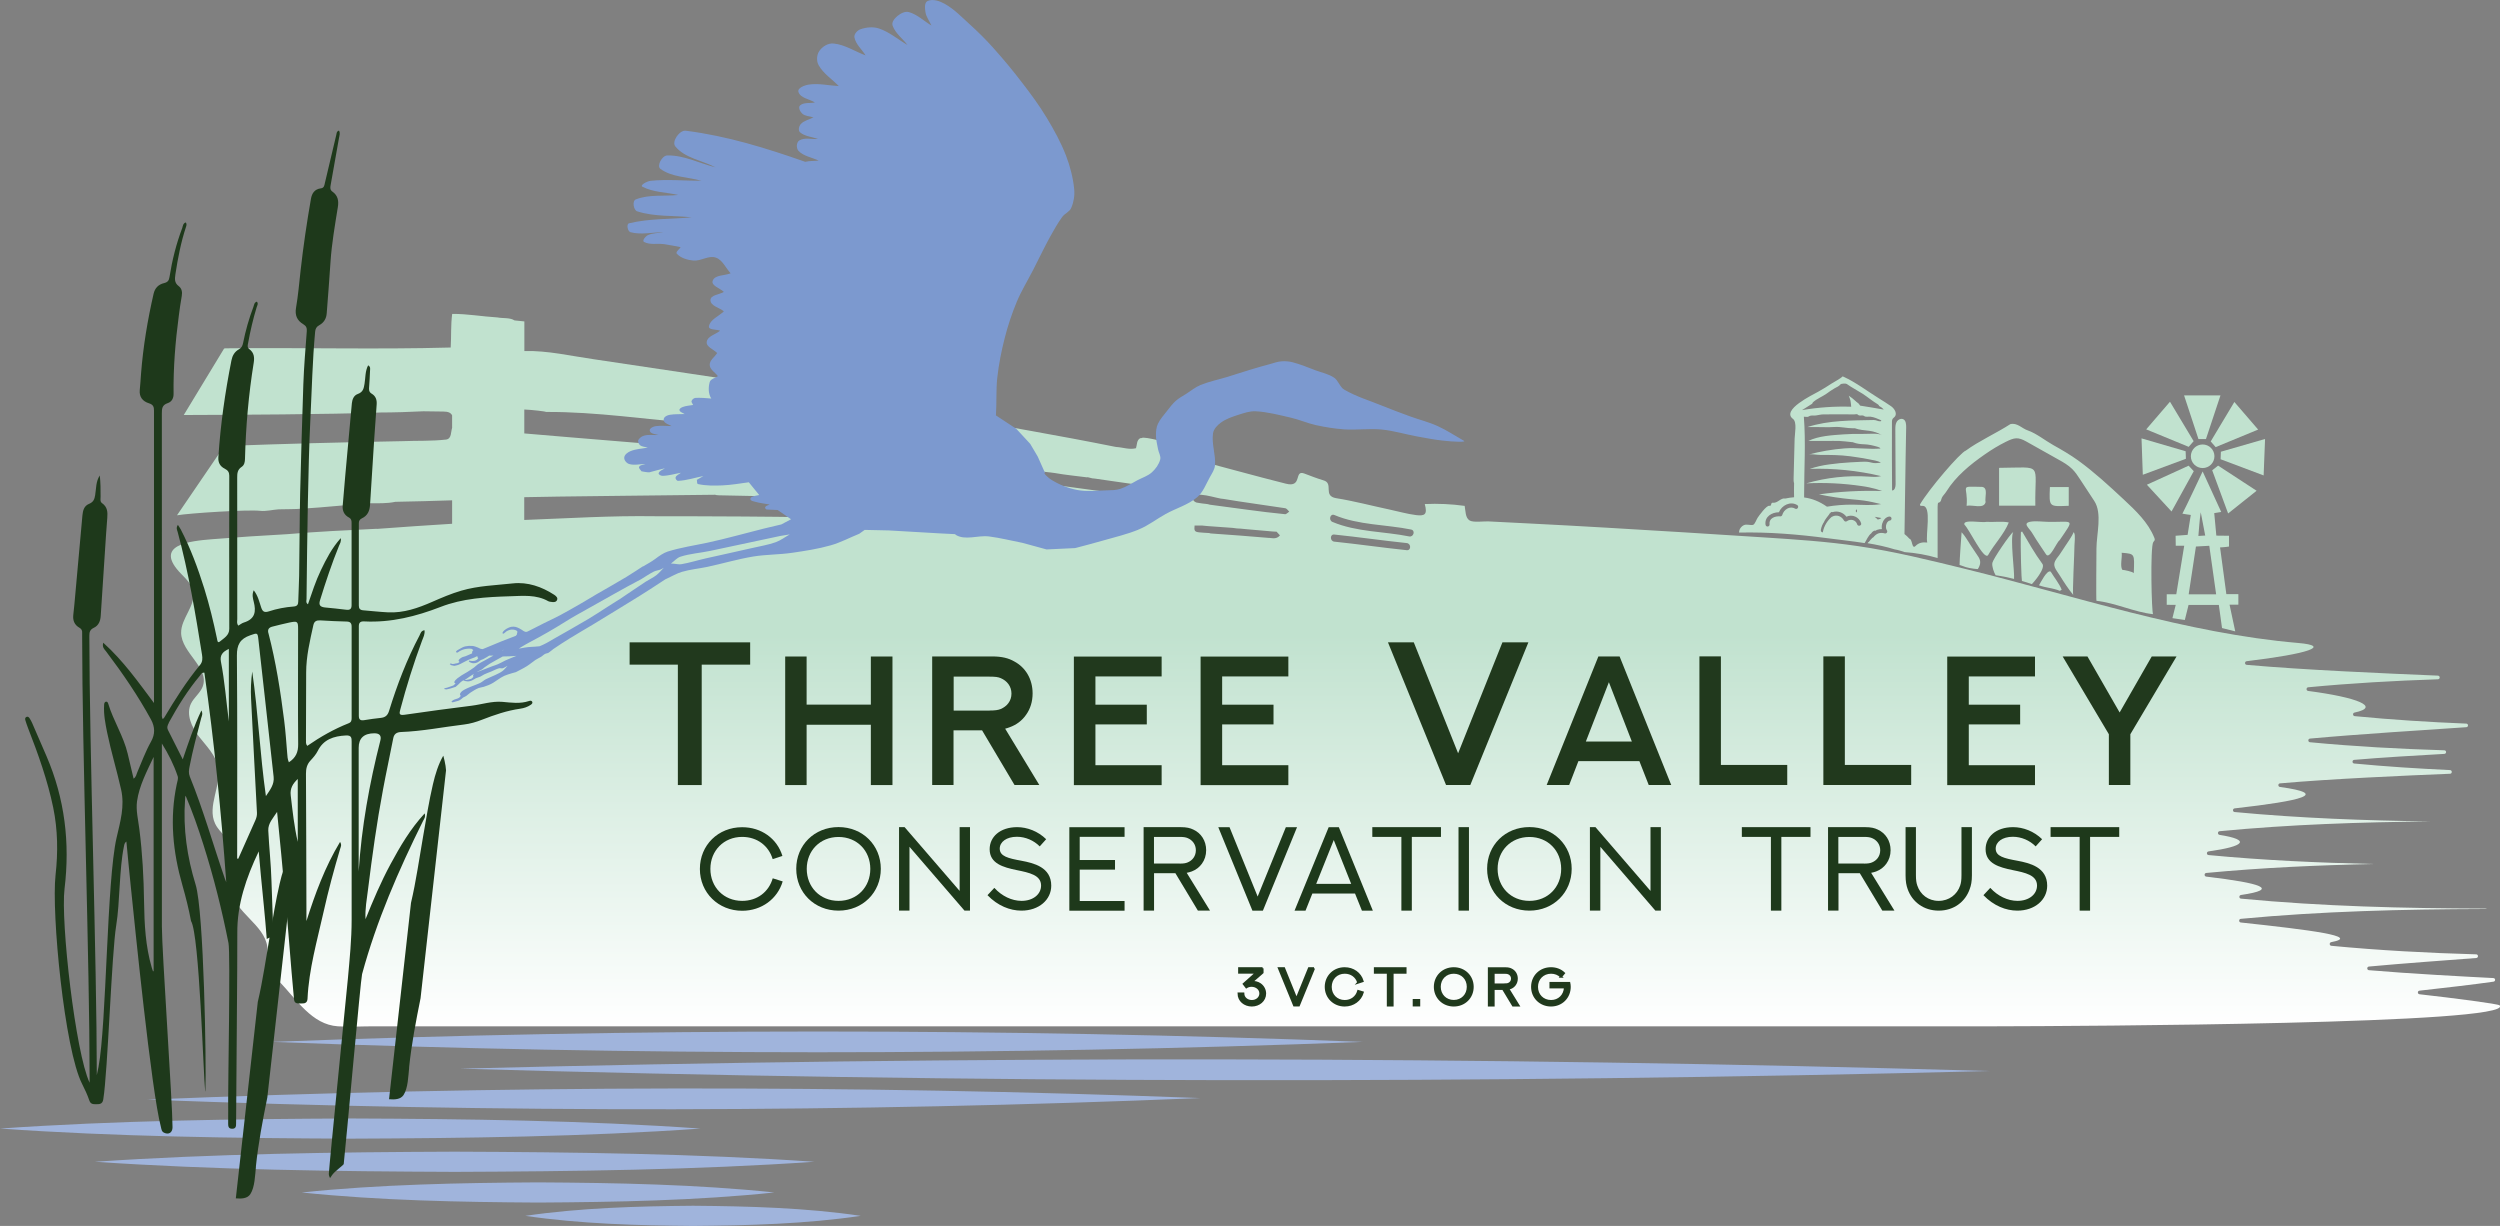 <?xml version="1.0" encoding="UTF-8"?>
<svg id="Layer_2" data-name="Layer 2" xmlns="http://www.w3.org/2000/svg" xmlns:xlink="http://www.w3.org/1999/xlink" viewBox="0 0 368.92 180.91">
  <rect x="0" y="0" width="368.92" height="180.91" fill="#808080" stroke="none"/>
  <defs>
    <style>
      .cls-1, .cls-2 {
        fill: #1e391b;
      }

      .cls-3 {
        fill: url(#linear-gradient-2);
      }

      .cls-2 {
        stroke: #21391d;
        stroke-miterlimit: 10;
        stroke-width: .32px;
      }

      .cls-4 {
        fill: #7c99cf;
        fill-rule: evenodd;
      }

      .cls-5 {
        fill: #21391d;
      }

      .cls-6 {
        fill: #a0b4dc;
      }

      .cls-7 {
        fill: #c1e2cf;
      }

      .cls-8 {
        fill: url(#linear-gradient);
      }
    </style>
    <linearGradient id="linear-gradient" x1="140.34" y1="67.81" x2="140.34" y2="67.58" gradientUnits="userSpaceOnUse">
      <stop offset="0" stop-color="#fff"/>
      <stop offset=".92" stop-color="#c1e2cf"/>
    </linearGradient>
    <linearGradient id="linear-gradient-2" x1="197.06" y1="151.5" x2="197.06" y2="46.35" gradientUnits="userSpaceOnUse">
      <stop offset="0" stop-color="#fff"/>
      <stop offset=".55" stop-color="#c1e2cf"/>
    </linearGradient>
  </defs>
  <g id="Layer_1-2" data-name="Layer 1">
    <g>
      <g>
        <path class="cls-8" d="M140.11,67.78c.15.01.31.02.46.03-.14-.18-.28-.41-.46-.03Z"/>
        <path class="cls-3" d="M368.87,148.37c-.05-.22-6.87-1.09-11.83-1.65-.32-.04-.32-.5,0-.53,3.61-.4,8.26-.94,10.93-1.33.32-.05.3-.52-.03-.53-3.91-.2-12.29-.64-18.36-1.16-.33-.03-.33-.51,0-.54,4.98-.46,11.49-.93,15.84-1.26.34-.03.33-.53-.01-.54-7.13-.2-14.26-.58-21.38-1.26-.31-.03-.32-.48-.02-.54,4.49-.84-3.11-1.8-13.34-2.9-.32-.03-.32-.51,0-.54,11.94-1.13,23.9-1.41,35.88-1.45.43,0,.58-.06.23-.06-12.05-.04-24.07-.32-36.08-1.47-.32-.03-.32-.49,0-.54,5.75-.84,3.07-1.74-5.13-2.71-.32-.04-.32-.51,0-.54,8.23-.78,16.47-1.15,24.72-1.32-8.14-.18-16.26-.55-24.38-1.32-.32-.03-.32-.49,0-.54,5.42-.76,6.24-1.71,1.62-2.44-.31-.05-.3-.51.01-.54,10.38-1,20.77-1.34,31.18-1.44-9.66-.13-19.32-.48-28.96-1.39-.32-.03-.32-.5,0-.54,9.96-1.13,14.12-2.14,6.69-3.16-.32-.04-.31-.51,0-.53,7.54-.67,18.25-1.14,25.1-1.42.34-.01.34-.52,0-.54-4.72-.22-9.44-.52-14.15-.97-.33-.03-.32-.51,0-.54,4.07-.35,9.18-.65,13.31-.88.34-.02.34-.52,0-.53-6.62-.2-13.23-.56-19.83-1.19-.32-.03-.33-.51,0-.54,7.21-.66,17.39-1.29,23.07-1.68.34-.02.33-.52-.01-.53-5.49-.22-10.98-.57-16.46-1.1-.31-.03-.33-.47-.03-.53,3.94-.83.44-2.24-6.84-3.19-.32-.04-.31-.51,0-.54,6.38-.61,12.76-.97,19.15-1.18.35-.01.35-.52,0-.54-7.71-.32-19.81-.84-28.22-1.59-.32-.03-.33-.5,0-.54,9.09-1.09,12.57-2.26,7.59-2.69-16.52-1.41-32.96-6.94-49.02-10.9-5.29-1.3-10.59-2.61-15.98-3.4-4.6-.68-9.24-.98-13.88-1.28-7.71-.5-15.42-.98-23.14-1.43-3.85-.22-7.71-.44-11.57-.63-1.98-.1-3.96-.2-5.93-.3-.63-.03-2.25.2-2.76-.15-.63-.41-.57-1.38-.71-2.14-1.95-.27-3.92-.36-5.89-.27.42,1.53.03,1.79-1.28,1.63-1.31-.16-2.63-.55-3.92-.82-2.6-.55-5.22-1.25-7.84-1.67-2.09-.33-.3-2.21-1.94-2.65-.95-.28-1.88-.65-2.81-1-1.55-.57-.21,2.16-2.72,1.5-4.5-1.13-8.96-2.38-13.45-3.56-.72-.19-1.11-.62-1.12-1.36,0-.36-.15-.5-.51-.57-1.75-.38-5.84-1.56-6.18-1.24-.08.01-.16.02-.24.03-.52.31-.44.96-.6,1.47-.99.26-1.94-.13-2.91-.18-.01.08-.03.17-.04.25.01-.08.03-.17.04-.25-.08-.01-.15-.02-.23-.04-8.24-1.66-16.53-3.05-24.79-4.56-.92-.17-.92-.17-1.04-1.43-.04-.04-.08-.08-.12-.12.04.04.08.08.12.12,0-.07,0-.15,0-.22,0-.19.04-.39.02-.58-.1-.9-.2-.85-1.1-.88-2.81-.36-5.56-1.38-8.31-2.08-1.43-.47-.16,3.15-2.66,2.7-3.86-.6-7.73-1.17-11.6-1.75-9.13-1.4-18.27-2.73-27.4-4.11-3.4-.48-6.79-1.3-10.24-1.21v-4.37l-1.45-.15c-.68-.44-1.73-.28-2.53-.44-2.21-.13-4.48-.54-6.67-.52-.22,1.64-.12,3.3-.22,4.96-11.07.31-22.2-.01-33.3.12-.02.02-.04.04-.06.06.02-.02-.02-.07-.06-.06l-5.97,9.84c7.7-.03,21.37-.08,29.06-.37.02-.01.04-.03.06-.05-.02.02-.04.03-.06.05,1.75,0,4.52-.08,6.3-.18.98.01,1.97.02,2.95.04.69,0,1.11.17,1.29.57v1.83c-.2.6-.06,1.59-.86,1.73-2.14.25-4.32.15-6.48.24-8.77.17-17.53.38-26.29.72l-6.97,10.22c1.75-.31,10.47-.87,12.27-.66.88.1,1.81-.16,2.72-.22,1.16-.04,2.32,0,3.48-.1,3.32-.19,6.63-.57,9.94-.8,1.28,0,2.55.06,3.81-.21,2.8-.05,5.59-.13,8.38-.22v3.46c-3.71.23-7.42.48-11.12.76,0,0,0-.01,0-.02-4.42.21-8.85.42-13.26.8-3.68.2-7.36.44-11.04.74-3.23.27-8.82.79-4.53,5.15.73.74,1.52,1.53,1.72,2.55.43,2.12-1.8,3.97-1.76,6.13.05,2.95,4.23,5.16,3.18,7.92-.36.95-1.28,1.59-1.73,2.51-.76,1.58.1,3.47,1.18,4.86,1.08,1.39,2.43,2.69,2.79,4.41.59,2.8-1.63,5.84-.41,8.43.67,1.43,2.27,2.31,2.8,3.8.68,1.91-.63,3.99-.37,6,.42,3.34,4.84,5.06,5.28,8.4.12.91-.09,1.86.15,2.75.25.92.93,1.65,1.59,2.33,2.64,2.75,4.83,6.38,8.67,6.64,1.69.12,3.43,0,5.12,0,3.96,0,7.93,0,11.89,0,9.73,0,19.46,0,29.2,0,23.62,0,47.24,0,70.86,0,23.31,0,46.62,0,69.93,0,15.98,0,31.95,0,47.93,0,.47,0,9.44,0,9.44,0,13.16-.03,76.75-.32,74.66-3.08ZM127.68,76.54c-8.48-.36-29.1-.37-31.05-.36-6.41-.1-12.86.31-19.27.55v-3.36c1.49-.08,28.22-.35,28.2-.36h0s.05.03.08.04c.12.01.24.03.37.04,0,0,14.75.25,22.12.61.18,0-.39,2.66-.44,2.85ZM127.51,68.05c-3.82-.25-7.62-.66-11.44-.9t0,0c-.07,0-.15,0-.22-.01-1.1-.09-37.16-3.04-38.48-3.18v-3.53c1.06.04,3.19.28,3.2.36,7.47-.04,14.89,1.13,22.28,1.7.11,0,14.01,1.92,14.96,1.95,3.29.11,6.52.75,9.78,1.14.47.06.91.11.93.72.05.04.09.07.12.11-.03-.04-.07-.07-.12-.11.03.81.14,1.92-1,1.74ZM138.85,68.07c.24-.43.85-.24,1.26-.29.18-.38.32-.14.46.03.04,0,.08.01.12.02.18-.09.35-.13.51-.12-.16,0-.33.03-.51.12.43.07.86.13,1.29.2.55.07,1.1.14,1.65.21.11-.2.2-.24.27-.13-.08-.11-.17-.07-.27.13.11.01.23.02.34.03.35.03.7.11,1.05.14.05-.04.1-.09.15-.13-.05.04-.1.09-.15.13.12.02.24.04.35.06-.04-.09-.08-.17-.12-.26h0c.04.09.08.17.12.26,3.44.41,6.87.96,10.32,1.34,1.55.28,3.14.42,4.7.63.04,0,.08-.02.12-.02.23.06.46.11.69.17.1-.2.19-.24.27-.13-.08-.11-.17-.07-.27.13.11,0,.23.02.34.03,1.9.29,3.8.54,5.7.82.63.1.84.39.74,1.01-.09.54-.51.67-.96.62-7.46-.93-14.89-2.05-22.36-2.92h0c-.08-.02-.15-.04-.23-.06h0c-1.58-.21-3.15-.44-4.73-.64-.77-.1-1.14-.67-.86-1.39ZM168.01,77.17c-.05.45.17,1.17-.55,1.04-2.08-.2-4.17-.35-6.26-.51-.03.05-.06.1-.08.14.03-.05.06-.1.08-.14-.07,0-.15,0-.22,0-4.91-.4-9.83-.81-14.74-1.21-1.68-.13-3.37-.25-5.05-.38-.76-.08-2.12-.04-2.11-1.05.01-.56.47-.65.92-.73.15-.15.29-.22.43-.18-.14-.04-.29.03-.43.18.23,0,.46,0,.69.01,3.17.27,6.33.54,9.5.74.12.02.23.05.35.07-.05-.09-.09-.19-.14-.28h0c.04.09.09.19.14.28,2.34.17,4.69.35,7.03.52,0,0,0,0,0,0,.31.03.63.06.94.08.94.08,1.88.15,2.82.23.06-.06.12-.13.17-.19-.06.06-.12.13-.17.19.31,0,.61.02.92.05,0,0,0,0,0,0,.2.03.4.05.6.08.66.05,1.33.09,1.99.14h0c.16.02.31.04.47.06.68.06,1.35.13,2.03.16.47.02.75.16.68.69ZM187.26,79.38c-2.87-.23-5.73-.48-8.6-.66,0,0,0,0,0,0-.08-.02-.15-.04-.23-.06.04.08.07.15.11.23.01-.02.02-.03.03-.05-.01.02-.02.03-.03.05-.04-.08-.07-.15-.11-.23-.48-.03-.97-.05-1.45-.1-.68-.07-.79-.23-.7-1.01h1.08s0,0,0,0c.28.03.55.05.83.08,1.25.09,2.5.18,3.74.27,0,0,0,0,0,0,.2.03.4.05.59.08.19.01.39.02.58.03,0,0,0,0,0,0,.27.03.55.05.82.08-.09-.13-.17-.2-.28-.22.11.03.19.1.28.22,1.29.12,2.59.23,3.88.34.14-.19.27-.26.39-.19-.13-.07-.26,0-.39.19.19,0,.38.02.58.03.16.18.33.36.5.54-.49.6-1.09.41-1.62.37ZM189.63,75.88c-3.71-.36-7.39-.93-11.08-1.4-.38-.13-.79-.13-1.19-.19,0,0,0,0,0,0-.19-.03-.38-.06-.57-.09-.37-.01-.71-.26-.79-.61.15-1.34,3.63.04,4.58.04,3.02.51,6.07.9,9.1,1.37.21.04.38.33.57.5-.21.13-.42.4-.62.38ZM207.59,81.19c-3.57-.37-7.12-.89-10.69-1.26-.67-.07-.67-1.12,0-1.05,3.57.37,7.12.89,10.69,1.26.67.07.67,1.12,0,1.05ZM207.95,79.16c-3.76-.76-7.73-.63-11.32-2.14-.62-.26-.34-1.28.28-1.02,3.59,1.51,7.55,1.38,11.32,2.14.67.13.38,1.15-.28,1.02Z"/>
      </g>
      <path class="cls-6" d="M40.1,153.75c53.43-2.03,107.59-2.05,161.01,0-53.43,2.05-107.58,2.03-161.01,0h0Z"/>
      <path class="cls-6" d="M21.72,162.27c51.57-2.11,103.85-2.2,155.42-.23-51.57,2.13-103.85,2.19-155.42.23h0Z"/>
      <path class="cls-6" d="M67.87,157.7c74.92-1.92,150.82-1.84,225.73.35-74.92,1.91-150.82,1.8-225.73-.35h0Z"/>
      <path class="cls-6" d="M0,166.54c16.95-1.19,34.66-1.41,51.68-1.49,17.03.07,34.72.29,51.68,1.49-16.95,1.2-34.65,1.42-51.68,1.49-17.03-.07-34.72-.3-51.68-1.49h0Z"/>
      <path class="cls-6" d="M14.01,171.44c17.41-1.19,35.6-1.42,53.08-1.49,17.49.07,35.66.29,53.08,1.49-17.41,1.2-35.6,1.42-53.08,1.49-17.49-.07-35.66-.3-53.08-1.49h0Z"/>
      <path class="cls-6" d="M44.52,175.97c11.43-1.19,23.37-1.42,34.87-1.49,11.51.07,23.43.29,34.87,1.49-11.43,1.2-23.37,1.42-34.87,1.49-11.5-.07-23.43-.3-34.87-1.49h0Z"/>
      <path class="cls-6" d="M77.52,179.42c8.1-1.19,16.57-1.42,24.75-1.49,8.18.07,16.65.29,24.75,1.49-8.1,1.2-16.57,1.42-24.75,1.49-8.18-.07-16.65-.3-24.75-1.49h0Z"/>
      <g>
        <path class="cls-2" d="M186.3,142.89v.63l-1.62,1.41c.47-.05.92.06,1.29.32.44.32.71.82.71,1.37,0,1.02-.89,1.75-1.95,1.75s-1.94-.71-1.95-1.75h.68c.01.64.58,1.11,1.27,1.11s1.27-.47,1.27-1.13c0-.7-.65-1.14-1.31-1.14-.3,0-.57.09-.77.22l-.37-.48,1.88-1.68h-2.56v-.63h3.44Z"/>
        <path class="cls-2" d="M193.9,142.89l-2.24,5.47h-.68l-2.24-5.47h.74l1.84,4.55,1.85-4.55h.74Z"/>
        <path class="cls-2" d="M200.44,144.98c-.27-.88-1.02-1.45-2-1.45-1.21,0-2.08.9-2.08,2.1s.87,2.1,2.08,2.1c.98,0,1.74-.58,2-1.48l.65.2c-.34,1.14-1.38,1.92-2.66,1.92-1.56,0-2.78-1.18-2.78-2.74s1.2-2.74,2.78-2.74c1.25,0,2.29.74,2.64,1.89l-.64.21Z"/>
        <path class="cls-2" d="M207.4,142.89v.64h-1.91v4.84h-.68v-4.84h-1.91v-.64h4.5Z"/>
        <path class="cls-2" d="M208.63,147.58h.79v.78h-.79v-.78Z"/>
        <path class="cls-2" d="M214.53,148.37c-1.58,0-2.78-1.19-2.78-2.74s1.19-2.74,2.78-2.74,2.78,1.19,2.78,2.74-1.19,2.74-2.78,2.74ZM214.53,143.53c-1.21,0-2.08.9-2.08,2.09s.87,2.1,2.08,2.1,2.08-.9,2.08-2.1-.87-2.09-2.08-2.09Z"/>
        <path class="cls-2" d="M219.72,148.37v-5.47h2.44c.38,0,.62.06.82.16.51.23.84.73.84,1.35,0,.34-.1.64-.28.89-.17.23-.39.4-.66.5-.1.04-.21.07-.34.09l1.53,2.48h-.79l-1.48-2.45h-1.4v2.45h-.68ZM222.08,145.28c.27,0,.4-.03.53-.08.31-.13.53-.41.53-.79s-.22-.66-.53-.79c-.13-.05-.26-.08-.53-.08h-1.68v1.75h1.68Z"/>
        <path class="cls-2" d="M230.37,144.12c-.37-.37-.89-.59-1.48-.59-1.21,0-2.09.9-2.09,2.1s.87,2.1,2.09,2.1c1.14,0,2.02-.83,2.06-2.03h-2.14v-.64h2.76c.04.18.06.38.06.57,0,1.55-1.19,2.74-2.75,2.74s-2.78-1.17-2.78-2.74,1.2-2.74,2.78-2.74c.75,0,1.41.26,1.9.72l-.42.51Z"/>
      </g>
      <path class="cls-4" d="M74.19,95.98l.15-.11-.24.11h.09ZM69.92,99.45c-.18.11-.36.23-.54.34l-.82.57c.07,0,.15,0,.22-.02.24-.05.5-.07.73-.16.14-.06.23-.19.34-.29-.01-.08-.06-.17-.03-.25l.11-.19h0ZM74.22,96.86c-.66.34-1.3.73-1.95,1.09-.25.17-.51.34-.76.52-.13.09-.23.21-.36.3-.2.12-.42.2-.63.32l-.17.1c.19-.08.38-.14.57-.21.58-.23,1.16-.45,1.74-.67.26-.1.53-.17.78-.28.38-.17.75-.37,1.12-.56.55-.23,1.1-.48,1.66-.69-.07,0-.15.01-.22.02-.55.05-1.1.06-1.64.07h-.14ZM99.02,83.15c.47-.33.86-.83,1.4-1,1.42-.46,2.94-.55,4.4-.86,3.45-.72,6.89-1.47,10.33-2.2.47-.08.93-.15,1.4-.23-.69.38-1.33.88-2.07,1.15-1.12.4-2.32.59-3.48.86-2.28.53-4.57,1.01-6.85,1.53-1.2.27-2.39.65-3.61.86-.36.06-.72-.05-1.08-.07-.15,0-.29-.02-.44-.03h0ZM91.27,88.52c-.56.37-1.13.72-1.7,1.08-.92.59-1.84,1.2-2.78,1.76-1.67.99-3.38,1.95-5.07,2.91-.52.3-1.03.62-1.58.87-.11.05-.21.1-.32.14l-.21.09c-.27.03-.61.05-.72.06-.31.03-.61.02-.92.06-.36.04-.72.1-1.07.17-.12.02-.23.04-.34.05.11-.07.22-.14.33-.21.42-.26.85-.5,1.28-.73,1.89-1,3.5-1.92,5.33-3.07,1.09-.69,2.23-1.3,3.36-1.94,1.32-.75,2.64-1.5,3.97-2.23,1.23-.68,2.46-1.38,3.71-2.02l.04-.02h0c.64-.38,1.25-.82,1.92-1.15.28-.14.61-.16.91-.27.19-.07.37-.19.55-.29-.36.36-.69.77-1.09,1.09-.48.37-1.05.63-1.57.96-1.36.88-2.67,1.81-4.02,2.7h0ZM140.99,78.9c1.4.91,3.3.06,4.94.26,1.67.21,3.31.63,4.96.95,1.18.32,2.37.65,3.55.97,1.41-.07,2.81-.13,4.22-.2,1.34-.36,2.7-.7,4.03-1.09,1.81-.53,3.67-.94,5.41-1.68,1.38-.58,2.6-1.53,3.91-2.26,1.54-.85,3.29-1.33,4.65-2.47.88-.74,1.31-1.95,1.88-2.97.31-.56.71-1.13.76-1.78.11-1.55-.52-3.12-.3-4.66.09-.67.64-1.22,1.17-1.61.75-.55,1.65-.85,2.52-1.13.84-.27,1.72-.58,2.6-.54,1.75.09,3.47.55,5.18.94,1.27.29,2.47.83,3.74,1.11,1.37.3,2.75.52,4.14.62,1.84.12,3.69-.15,5.52.02,1.76.17,3.48.7,5.23,1.02,1.21.22,2.42.46,3.64.6,1.87.22,3.78.27,3.26.03-1.28-.72-2.51-1.55-3.84-2.15-1.31-.6-2.71-.94-4.06-1.43-1.37-.5-2.74-1.01-4.09-1.56-1.89-.77-3.87-1.36-5.64-2.39-.66-.38-.87-1.35-1.5-1.77-.82-.55-1.82-.74-2.73-1.08-1.12-.42-2.23-.89-3.38-1.19-.54-.14-1.11-.18-1.66-.14-.57.04-1.12.25-1.67.4-.95.25-1.9.52-2.84.81-1.14.34-2.27.72-3.41,1.07-1.33.41-2.71.68-4.01,1.21-.76.31-1.41.85-2.11,1.3-.52.33-1.07.62-1.54,1.03-.49.44-.9.98-1.31,1.51-.48.62-1.02,1.2-1.35,1.92-.23.51-.28,1.1-.28,1.66,0,.69.19,1.37.31,2.06.09.51.45,1.02.32,1.52-.2.74-.68,1.39-1.23,1.89-.61.55-1.42.79-2.14,1.17-.82.43-1.61.97-2.49,1.26-.67.22-1.39.21-2.08.23-1.42.04-2.87.21-4.27-.05-1.34-.25-2.65-.77-3.82-1.49-.4-.25-.75-.57-1.07-.94l.1-.1-1.07-2.4-1.11-1.88-2.05-2.22-3.01-1.98c.12-1.86,0-3.74.2-5.6.22-1.97.61-3.92,1.1-5.84.46-1.8,1.05-3.58,1.76-5.29.68-1.64,1.62-3.16,2.43-4.74.85-1.65,1.64-3.33,2.54-4.96.54-.98,1.1-1.96,1.76-2.87.37-.5,1.08-.75,1.32-1.32.37-.85.53-1.83.44-2.76-.17-1.69-.6-3.37-1.21-4.96-.76-1.96-1.78-3.82-2.87-5.62-1.09-1.81-2.35-3.51-3.64-5.18-1.36-1.78-2.8-3.51-4.3-5.18-1.04-1.16-2.15-2.26-3.31-3.31-1.2-1.09-2.34-2.29-3.75-3.09-.75-.42-1.75-.78-2.54-.44-.52.22-.41,1.1-.33,1.65.11.72.59,1.32.88,1.98-1.1-.66-2.07-1.63-3.31-1.98-.57-.16-1.23.18-1.68.55-.42.34-.92.92-.74,1.43.39,1.14,1.47,1.91,2.2,2.87-1.4-.81-2.66-1.91-4.19-2.43-.87-.29-1.89-.2-2.76.11-.47.17-.98.72-.88,1.21.2,1.02,1.1,1.76,1.65,2.65-1.58-.59-3.06-1.6-4.74-1.76-.79-.08-1.65.45-2.09,1.1-.4.58-.45,1.48-.11,2.09.69,1.25,1.98,2.06,2.98,3.09-1.47-.07-2.95-.44-4.41-.22-.63.09-1.74.5-1.54,1.1.3.91,1.62,1.03,2.43,1.54-.74.15-1.64-.05-2.2.44-.31.28.02.93.33,1.21.43.39,1.1.37,1.65.55-.62.33-1.4.47-1.87.99-.27.3-.42.95-.11,1.21.71.62,1.76.66,2.65.99-.92.07-1.97-.26-2.76.22-.44.27-.47,1.17-.11,1.54.76.79,1.98.96,2.98,1.43-.66.07-1.35.02-1.99.18-5.76-2.02-11.49-3.81-17.63-4.59-.92-.12-2.13,1.6-1.54,2.32,1.41,1.73,3.97,2.06,5.95,3.09-2.39-.59-4.71-1.83-7.16-1.76-.74.02-1.59,1.54-.99,1.98,1.69,1.25,4.04,1.18,6.06,1.76-2.5,0-5.01-.25-7.5,0-.5.05-1.66.65-1.21.88,1.61.83,3.53.81,5.29,1.21-2.09.22-4.33-.12-6.28.66-.55.22-.34,1.58.22,1.76,2.57.82,5.36.59,8.05.88-3.09.29-6.25.15-9.26.88-.43.11-.21,1.21.22,1.32,1.56.41,3.23,0,4.85,0-.77.15-1.61.09-2.31.44-.34.17-.88.81-.55.99.88.48,1.99.19,2.98.33.81.12,1.62.29,2.42.44-.18.33-.81.72-.55.99.6.63,1.56.91,2.42.99,1.11.11,2.25-.8,3.31-.44,1.01.34,1.47,1.54,2.2,2.32-.88.37-2.32.2-2.65,1.1-.26.73,1.1,1.1,1.65,1.65-.66.4-1.98.44-1.98,1.21,0,.86,1.32,1.1,1.98,1.65-.73.73-2.01,1.18-2.2,2.2-.11.58,1.1.44,1.65.66-.66.55-1.87.8-1.98,1.65-.1.75,1.03,1.1,1.54,1.65-.37.59-1.13,1.07-1.1,1.76.02.68.81,1.1,1.21,1.65-.4.29-1.08.4-1.21.88-.22.78-.21,1.74.23,2.42-.76-.07-1.51-.12-2.27-.1-.26,0-.54.21-.63.45-.08.2.15.4.22.6-.51.1-1.04.11-1.53.3-.21.08-.54.26-.48.48.08.3.5.37.75.56-.72.04-1.45-.01-2.16.11-.3.05-.63.17-.82.41-.13.17-.14.47,0,.63.27.32.72.42,1.08.63-.77,0-1.55-.11-2.31,0-.33.05-.69.18-.89.45-.11.14,0,.42.15.52.31.22.72.22,1.08.34-1.15.07-2.21-.27-2.91.67-.17.23-.02.63.19.82.3.27.77.25,1.16.37-.84.17-1.74.19-2.54.52-.41.17-.88.5-.93.93-.05.4.33.85.71.97.77.24,1.62,0,2.42,0-.31.14-.77.11-.93.41-.12.22.22.45.34.67,0,0,.97.19,1.16.15.19-.04,2.42-.67,2.27-.56-.15.11-.78.31-.89.67-.07.22.33.41.56.41.92-.01,1.81-.3,2.72-.45-.26.22-.67.35-.78.67-.07.2.16.53.37.52,1.26-.06,2.49-.47,3.73-.71-.32.19-.65.37-.97.56.06.21-.03.59.19.63,1.17.25,2.39.24,3.58.19,1.31-.06,2.6-.28,3.9-.46l1.53,1.88c-.21.04-.42.08-.63.13-.27.06-.69.19-.67.46.02.28.46.34.72.41.69.2,1.42.27,2.12.4-.22.13-.53.16-.65.38-.07.13.09.36.23.36.53.03,1.07.05,1.6.07.66.46,1.32.91,1.98,1.37-.48.25-.95.51-1.43.76-.86.2-1.71.41-2.57.61-2.77.69-5.52,1.48-8.31,2.08-2.06.44-3.87.69-5.88,1.31-.63.2-1.29.67-1.82,1.07-.57.43-1.2.76-1.81,1.12h-.05c-.32.2-.63.42-.95.62-.49.32-.98.64-1.48.94-1.47.89-2.97,1.72-4.45,2.58-.77.45-1.52.92-2.29,1.36-1.01.58-2.03,1.17-3.06,1.72-.79.42-1.61.79-2.41,1.19-.71.36-1.4.73-2.12,1.08-.15.07-.3.17-.46.18-.14,0-.26-.07-.38-.13-.09-.04-.16-.12-.25-.17-.12-.07-.23-.15-.36-.21-.17-.08-.34-.17-.53-.22-.19-.04-.4-.06-.61-.03-.18.02-.36.09-.53.17-.2.09-.38.21-.55.35-.12.1-.22.22-.28.36l.06.17.2-.1c.15-.1.26-.25.42-.33.19-.1.39-.17.59-.2.2-.02.4,0,.58.05.14.04.27.11.34.23.04.07-.03.18-.04.27l-.03.18c-.04.07-.11.13-.16.19l-2.05.79-1.98.82-.85.35c-.08,0-.16-.02-.24-.03-.18-.03-.31-.15-.48-.21-.26-.09-.52-.21-.8-.23-.35-.03-.72-.01-1.07.07-.31.08-.59.24-.86.4-.18.1-.38.2-.48.35-.04.06.06.17.14.17.13,0,.22-.13.34-.19.16-.08.32-.18.5-.24.2-.07.41-.12.63-.14.21-.02.44-.04.64,0,.12.03.2.13.3.2-.05.07-.15.13-.16.2-.02.09-.04.19-.02.28l-.08.03c-.31.13-.61.28-.93.4-.13.05-.28.06-.41.12-.13.06-.27.14-.38.24-.09.08-.19.17-.2.28,0,.09.1.13.15.2-.09.05-.16.12-.26.16-.09.04-.19.03-.28.05-.15.03-.31.09-.46.09-.12,0-.22-.09-.35-.08l-.1.1.21.15.44.1c.19-.04.39-.06.58-.13.25-.09.48-.23.72-.35.28-.14.56-.3.85-.43.27-.12.56-.21.83-.32.16-.07.31-.15.46-.22h.02s-.06.12-.06.12l.15.2c-.06.07-.1.16-.18.22-.11.08-.24.14-.37.17-.18.04-.36.02-.53.01-.1,0-.19-.07-.3-.04v.12c.07.08.18.14.29.18.13.05.27.1.42.09.18,0,.37-.04.54-.12.19-.09.34-.24.52-.36.12-.04.23-.09.35-.13.18-.1.35-.2.53-.3l.35-.22h.04c.19,0,.39,0,.58,0-.44.25-.89.49-1.33.74-.32.18-.65.33-.95.53-.2.13-.36.33-.56.47-.32.24-.66.45-1,.67-.28.18-.57.33-.85.5-.22.15-.44.31-.65.46-.1.1-.21.2-.31.3-.05.09-.1.18-.15.27.07.06.14.12.21.18-.11.1-.21.19-.32.29-.3.1-.59.21-.89.31-.16.04-.31.08-.47.12l.07.12c.1,0,.19.02.29.03.2-.05.4-.1.6-.14.25-.08.5-.16.74-.24.13-.12.27-.23.4-.35.12-.12.25-.25.37-.37l.36-.25.06.05c.2.07.42.12.63.12.19,0,.39-.06.56-.13.22-.09.4-.24.61-.34.21-.1.45-.14.66-.24.2-.09.37-.24.57-.33.33-.16.69-.28,1.03-.42.38-.16.75-.37,1.15-.48.17-.05.37.05.54,0,.26-.08.48-.25.72-.37-.24.25-.44.54-.72.76-.33.25-.73.43-1.11.61-.45.22-.93.39-1.38.62-.29.15-.51.38-.81.53-.46.23-.96.38-1.43.58-.39.17-.79.33-1.14.56-.19.12-.35.29-.43.49-.04.1.07.2.1.31-.09.09-.15.22-.26.28-.26.15-.58.18-.84.33-.11.06-.31.2-.22.28.13.12.42-.05.6-.08.55-.11.68-.23,1.08-.58.15-.08.31-.14.45-.23.22-.14.39-.34.61-.48.4-.25.8-.53,1.25-.7.19-.07.54-.11.73-.17.49-.15.97-.34,1.4-.6.41-.25.72-.5,1.13-.75.37-.23.64-.34,1.06-.48.38-.13.77-.23,1.16-.34.54-.29,1.1-.55,1.62-.88.45-.28.84-.63,1.27-.92.27-.18.57-.3.84-.47.2-.12.35-.3.56-.41.16-.09.37-.09.53-.18.26-.16.46-.38.71-.55.79-.54,1.59-1.06,2.4-1.56,1.11-.69,2.25-1.34,3.38-2.02,1.29-.78,2.56-1.57,3.85-2.35h0c2.1-1.27,4.17-2.56,6.21-3.91.23-.15.45-.31.69-.45l.2-.09c.75-.34,1.46-.78,2.25-1.01,1.22-.36,2.49-.47,3.73-.73,2.27-.49,4.5-1.15,6.78-1.53,1.9-.31,3.84-.27,5.75-.55,1.91-.28,3.83-.57,5.68-1.1,1.46-.41,2.81-1.14,4.22-1.71l.8-.57,3.59.08,7.42.43,2.36.12h0Z"/>
      <g>
        <path class="cls-1" d="M37.77,172.16c-.13,1.25-.16,3.04-.83,4.06-.43.66-1.32.69-2.14.62l3.24-28.98c.76-3.22,1.22-6.58,1.79-9.82.45-2.57.86-5.17,1.45-7.69.34-1.47.8-2.95,1.52-4.2,0,.02.01.04.02.06,0,.02.02.05.03.09.05.21.11.41.15.62.12.53.18.94.21,1.39l-3.76,33.63c-.68,3.37-1.33,6.74-1.69,10.21Z"/>
        <path class="cls-1" d="M3.73,106.25c.13.42.27.84.43,1.25,1.49,3.82,2.86,7.66,3.69,11.66.68,3.3.72,6.62.35,9.94-.63,5.59,1.31,25.77,3.92,30.86.4.79.78,1.6,1.06,2.43.22.66.71.54,1.2.55.52.01.78-.2.86-.71.67-4.12,1.23-21.55,1.91-25.67.56-3.4.43-8.28,1.14-11.66.05-.24.07-.51.36-.72.22,2.21.41,4.38.64,6.54.58,5.55,3.03,30.19,4.46,35.61.08.3.09.65.46.82.68.34,1.25-.02,1.25-.8,0-3.48-1.57-26.09-1.57-29.57,0-8.7,0-17.41,0-26.11v-.95c.97,1.55,1.77,3.14,2.33,4.82.12.35-.06.8-.14,1.2-1.07,5.03-.57,9.99.84,14.9.5,1.75.94,3.5,1.27,5.27,1.25,2.04,1.82,22.82,2.09,25.13.01,0,.02,0,.03,0,.16-4.02-.22-26.54-1.44-30.49-1.26-4.09-1.87-8.28-1.56-12.55.01-.19,0-.38.08-.58,1.02,2.37,1.85,4.77,2.62,7.2,1.52,4.79,2.74,9.65,3.71,14.55.3,1.52-.08,21.62-.05,23.17.02,1.14,0,2.28,0,3.42,0,.38,0,.81.59.81.59,0,.58-.43.58-.82.01-3.15.21-24.84.18-28-.05-4.26,1.3-8.22,3.16-12.11.11,1.19.21,2.38.32,3.57.29,3.05.62,6.1.85,9.15,0,.07,0,.13.01.2.3-.17.63-.28,1-.29-.09-2.76-.22-5.52-.3-8.29-.07-2.48-.35-4.95-.47-7.42-.05-1.06.73-1.86,1.3-2.75.21,2.11.42,4.21.62,6.32.3,3.22.6,6.45.89,9.67.22,2.56.41,5.12.63,7.68.11,1.34.24,2.67.36,4.01.07.72.66.57,1.14.59.51.02.82-.15.85-.69.2-4.37,1.42-8.58,2.37-12.83.7-3.14,1.54-6.26,2.46-9.35.08-.26.25-.53-.03-.97-2.25,3.74-3.68,7.66-4.96,11.68,0-.32,0-.65,0-.97-.02-6.92-.03-13.84-.07-20.77,0-.73.13-1.37.66-1.94.41-.44.82-.91,1.08-1.43.83-1.68,2.33-2.19,4.16-2.28.82-.04.84.36.84.91,0,5.64,0,11.27,0,16.91,0,3.13,0,6.25,0,9.38,0,2.89-.29,5.76-.55,8.64-.1,1.09-2.78,27.8-2.82,28.88,0,.16.07.38.18.6.21-.35.46-.67.76-.95.36-.33.75-.62,1.11-.95.05-.05.1-.11.15-.16.39-3.49,2.5-27.26,2.71-28.04,2.13-7.84,5.37-15.31,9.01-22.63.14-.28.39-.54.23-1.09-2.15,2.33-3.63,4.89-5.04,7.49-1.42,2.63-2.58,5.36-3.69,8.12-.09-1.49.19-2.95.37-4.41.61-4.92,1.29-9.84,2.21-14.72.47-2.53,1.02-5.04,1.51-7.57.12-.64.51-.89,1.15-.92,3.14-.11,6.21-.74,9.32-1.11.9-.11,1.78-.37,2.62-.7,1.83-.71,3.67-1.35,5.65-1.63.56-.08,1.1-.26,1.56-.58.15-.11.3-.24.21-.44-.1-.21-.31-.17-.49-.11-1.29.43-2.59.24-3.91.12-1.55-.13-3.03.38-4.55.57-3.29.41-6.58.85-9.86,1.33-.87.13-.82-.17-.66-.77.91-3.43,1.97-6.82,3.21-10.16.18-.48.45-.96.36-1.54-.51.07-.58.47-.72.75-1.89,3.57-3.32,7.31-4.5,11.13-.2.66-.53.99-1.25,1.06-.81.08-1.62.2-2.42.33-.58.1-.8-.1-.8-.64,0-4.41.01-8.82,0-13.23,0-.55.26-.73.8-.7,3.95.2,7.65-.74,11.24-2.13,3.28-1.28,6.75-1.47,10.23-1.58,1.93-.06,3.91-.28,5.69.73.1.06.24.07.36.09.35.06.75.1.92-.24.18-.35-.13-.61-.41-.8-1.83-1.19-3.92-1.92-6.1-1.68-2.54.28-5.11.34-7.6,1.07-1.51.44-2.92,1.05-4.34,1.67-2.06.9-4.17,1.65-6.5,1.53-1.22-.06-2.43-.2-3.65-.3-.47-.04-.64-.26-.64-.69,0-4.06,0-8.12,0-12.18,0-.33.14-.55.45-.7.86-.4,1.14-1.12,1.2-1.95.21-3.2.4-6.41.61-9.61.11-1.75.25-3.49.37-5.24.05-.65-.11-1.23-.74-1.6-.43-.26-.4-.62-.37-1,.05-.79.11-1.57.13-2.36,0-.27.13-.59-.28-.82-.45.88-.38,1.82-.53,2.72-.11.66-.19,1.22-1,1.51-.59.21-.81.8-.87,1.37-.33,3.54-.65,7.09-.97,10.63-.13,1.48-.26,2.96-.38,4.45-.07.76.19,1.39.92,1.78.37.2.39.49.39.82,0,4.03,0,8.06,0,12.09,0,.58-.22.78-.85.69-1.02-.14-2.05-.22-3.08-.33-.7-.08-.95-.34-.73-1.06.84-2.72,1.74-5.43,2.82-8.08.12-.29.33-.56.24-1.09-1.33,1.49-2.14,3.09-2.92,4.71-.78,1.62-1.32,3.33-1.92,5.05-.34-.24-.22-.52-.21-.75.06-4.79.1-9.58.2-14.36.09-4.14.17-8.29.38-12.43.21-4.22.3-8.46.69-12.67.04-.45.19-.75.62-.98.69-.38,1.04-1,1.09-1.75.19-2.53.4-5.06.56-7.59.18-2.71.65-5.39,1.08-8.07.15-.92.03-1.7-.78-2.28-.38-.27-.35-.57-.29-.93.42-2.33.83-4.66,1.24-6.99.06-.36.22-.72,0-1.1-.37.11-.34.4-.4.64-.56,2.36-1.12,4.73-1.68,7.09-.08.34-.1.73-.59.79-.95.12-1.32.76-1.46,1.51-.62,3.54-1.14,7.09-1.54,10.66-.2,1.83-.36,3.66-.67,5.47-.18,1.07.13,1.85,1.07,2.41.44.26.55.56.52,1.01-.19,2.62-.42,5.24-.51,7.86-.17,5.37-.35,10.74-.47,16.11-.09,4.06-.08,8.12-.15,12.17-.02,1.25-.1,2.51-.13,3.76-.01.44-.13.71-.68.75-1.25.09-2.49.33-3.67.72-.71.23-.94-.03-1.13-.61-.28-.82-.45-1.68-1.09-2.51-.29.65-.12,1.21,0,1.69.36,1.41.25,2.55-1.48,3.08-.28.09-.52.29-.79.45-.28-.33-.16-.67-.16-.97,0-6.95,0-13.9-.01-20.85,0-.63.02-1.19.66-1.61.4-.26.48-.73.49-1.18.12-4.76.53-9.49,1.29-14.2.12-.75.06-1.47-.65-1.99-.34-.25-.24-.57-.18-.89.32-1.78.73-3.55,1.26-5.29.08-.26.29-.54.03-.83-.41.13-.4.5-.51.78-.66,1.73-1.16,3.51-1.52,5.32-.08.39-.21.71-.61.93-.66.37-.97.94-1.11,1.64-.94,4.74-1.62,9.5-1.93,14.31-.05.76.25,1.33.94,1.67.48.24.67.54.67,1.03-.01,7.54-.02,15.07,0,22.61,0,.96-.78,1.36-1.38,1.86-.37.31-.38-.19-.43-.41-.52-2.49-1.12-4.97-1.88-7.41-.93-2.97-2.01-5.9-3.46-8.7-.11-.21-.25-.4-.43-.69-.3.44-.13.73-.04,1.03,1.62,5.98,2.63,12.06,3.6,18.14.08.52.1,1.03-.29,1.5-2.02,2.44-3.68,5.08-5.28,7.76-.04.07-.12.12-.23.24-.19-.34-.12-.66-.12-.96,0-14.72,0-29.44-.01-44.16,0-.68.02-1.24.88-1.52.59-.2.86-.73.85-1.35-.05-3.86.26-7.69.77-11.52.13-.98.26-1.97.44-2.95.1-.57,0-1.1-.45-1.44-.67-.5-.58-1.1-.49-1.74.36-2.37.81-4.72,1.57-7.02.06-.19.13-.39-.03-.64-.43.13-.43.53-.53.82-.89,2.35-1.49,4.76-1.88,7.22-.08.5-.23.77-.79.91-.86.2-1.37.75-1.56,1.58-.89,3.88-1.54,7.8-1.85,11.76-.06.81-.11,1.63-.19,2.44-.1,1,.41,1.67,1.36,1.96.68.21.74.59.74,1.12-.01,2.07,0,4.15,0,6.22,0,11.95,0,23.89,0,35.84v1.05c-2.3-3.06-4.48-6.19-7.49-8.9-.19.67.17.97.41,1.27,2.44,3.23,4.72,6.55,6.64,10.07.6,1.1.62,2.17,0,3.26-.81,1.45-1.38,3.01-2.03,4.53-.13.31-.16.68-.54.93-.29-1.25-.58-2.46-.87-3.68-.61-2.58-2.12-4.87-2.88-7.4-.04-.14-.14-.31-.31-.28-.26.05-.28.29-.29.49-.09,1.38.18,2.73.45,4.08.58,2.81,1.42,5.56,2.05,8.36.57,2.5-.12,4.79-.66,7.15-1.46,6.3-1.47,27.49-2.67,33.84-.06.33-.14.66-.25,1.2,0-16.8-1.09-48.22-1.1-64.81,0-.53.06-.93.66-1.21.74-.35.97-1.03,1.02-1.77.26-4.02.52-8.03.79-12.05.05-.81.12-1.63.18-2.44.06-.81.03-1.57-.77-2.13-.34-.24-.21-.65-.22-.99,0-1.03,0-2.06-.12-3.1-.59.9-.52,1.93-.68,2.9-.1.6-.24,1.02-.9,1.29-.75.3-.91,1-.98,1.69-.4,4.36-.78,8.72-1.18,13.07-.05.55-.12,1.1-.17,1.65-.08.79.16,1.45.92,1.88.31.17.41.42.39.74,0,.2,0,.41,0,.61,0,16.71,1.1,48.24,1.1,64.95v.83c-2.09-4.42-4.29-23.8-3.7-28.62.82-6.73.05-13.28-2.67-19.59-.7-1.63-1.4-3.25-2.11-4.87-.11-.24-.23-.48-.38-.7-.1-.15-.24-.3-.46-.2-.2.09-.22.28-.17.46ZM52.93,110.35q0-2.13,2.31-2.14,1.16,0,.89,1.06c-1.62,6.36-2.78,12.78-3.2,19.32v-.92c0-5.78,0-11.55,0-17.33ZM45.15,109.22c0-3.32.02-6.65.03-9.97,0-2.38.55-4.68,1.06-6.99.13-.6.47-.74,1.05-.71,1.28.08,2.56.14,3.85.17.58.01.75.26.75.76-.01,4.49,0,8.98,0,13.47,0,.33-.03.62-.44.78-2.17.86-4.17,2-6.11,3.34-.25-.32-.18-.59-.18-.85ZM43.94,114.95v9.28c-.53-2.27-.77-4.57-1.04-6.87-.12-1.01.31-1.72,1.04-2.41ZM39.6,93.42c-.14-.55.08-.83.63-.96.82-.2,1.63-.42,2.46-.59,1.22-.25,1.3-.18,1.3.97,0,5.67-.04,11.33.01,17,.01,1.14-.33,1.97-1.37,2.65-.21-.47-.21-.9-.25-1.34-.13-1.6-.24-3.2-.44-4.79-.55-4.35-1.22-8.67-2.33-12.93ZM34.96,96.72c-.01-1.55.45-2.45,1.99-2.98,1.03-.36,1.07-.39,1.18.63.32,2.99.67,5.97,1,8.96.42,3.77.82,7.54,1.25,11.31.12,1.1-.5,1.89-1.14,2.84-.88-6.2-1.14-12.32-2.02-18.38-.18,1.34-.24,2.66-.17,3.98.27,5.62.58,11.25.87,16.87.02.39-.08.75-.24,1.11-.84,1.89-1.68,3.77-2.52,5.66-.05,0-.11-.02-.16-.02v-.96c0-9.67.04-19.33-.04-29ZM32.6,97.63c-.18-.94.26-1.46,1.17-1.87v10.69c-.39-3-.61-5.93-1.17-8.82ZM24.91,106.64c1.33-2.42,2.78-4.77,4.58-6.92.16-.19.24-.49.67-.46,1.46,10.22,2.47,20.48,3.23,30.93-.12-.29-.17-.4-.2-.51-1.74-5.02-3.17-10.14-5.18-15.08-.2-.49-.14-.97-.04-1.46.46-2.41,1.11-4.79,1.72-7.17.08-.3.29-.62.03-1.13-1.14,2.39-1.9,4.74-2.75,7.22-.78-1.54-1.47-2.94-2.18-4.33-.2-.4-.05-.74.14-1.08ZM20.22,118.25c.32-2.3,1.45-4.42,2.45-6.55v31.6s-.06.02-.09.04c-.06-.19-.14-.38-.19-.57-.92-3.15-1.08-6.38-1.13-9.62-.05-3.62-.24-7.22-.7-10.82-.17-1.36-.52-2.76-.34-4.08Z"/>
        <path class="cls-1" d="M60.38,157.53c-.13,1.25-.16,3.04-.83,4.06-.43.66-1.32.69-2.14.62l3.24-28.98c.76-3.22,1.22-6.58,1.79-9.82.45-2.57.86-5.17,1.45-7.69.34-1.47.8-2.95,1.52-4.2,0,.02.01.04.02.06,0,.02.02.05.03.09.05.21.11.41.15.62.12.53.18.94.21,1.39l-3.76,33.63c-.68,3.37-1.33,6.74-1.69,10.21Z"/>
      </g>
      <g>
        <path class="cls-5" d="M110.7,94.79v3.29h-7.15v17.77h-3.52v-17.77h-7.12v-3.29h17.78Z"/>
        <path class="cls-5" d="M131.7,96.88v18.97h-3.19v-8.9h-9.48v8.9h-3.16v-18.97h3.16v7.1h9.48v-7.1h3.19Z"/>
        <path class="cls-5" d="M137.56,115.84v-18.97h8.86c1.45,0,2.42.26,3.24.73,1.65.87,2.72,2.58,2.72,4.73,0,1.2-.34,2.29-.97,3.16-.62.89-1.45,1.48-2.42,1.83-.21.08-.42.15-.66.21l5.04,8.31h-3.66l-4.79-8.07h-4.21v8.07h-3.16ZM146.03,104.85c.83,0,1.26-.07,1.64-.22.91-.38,1.59-1.18,1.59-2.27s-.66-1.9-1.59-2.29c-.37-.16-.79-.22-1.64-.22h-5.3v5.01h5.3Z"/>
        <path class="cls-5" d="M171.42,96.88v2.94h-9.77v4.17h7.58v2.91h-7.58v6.02h9.77v2.94h-12.95v-18.97h12.95Z"/>
        <path class="cls-5" d="M190.12,96.88v2.94h-9.77v4.17h7.58v2.91h-7.58v6.02h9.77v2.94h-12.95v-18.97h12.95Z"/>
        <path class="cls-5" d="M225.54,94.79l-8.57,21.05h-3.58l-8.57-21.05h3.81l6.54,16.37,6.54-16.37h3.81Z"/>
        <path class="cls-5" d="M241.93,112.32h-9.01l-1.36,3.52h-3.32l7.63-18.97h3.13l7.62,18.97h-3.32l-1.38-3.52ZM234.03,109.43h6.78l-3.39-8.76-3.4,8.76Z"/>
        <path class="cls-5" d="M253.95,96.86v16.02h9.79v2.96h-12.96v-18.98h3.17Z"/>
        <path class="cls-5" d="M272.24,96.86v16.02h9.79v2.96h-12.96v-18.98h3.17Z"/>
        <path class="cls-5" d="M300.3,96.88v2.94h-9.77v4.17h7.58v2.91h-7.58v6.02h9.77v2.94h-12.95v-18.97h12.95Z"/>
        <path class="cls-5" d="M311.2,115.84v-7.49l-6.82-11.48h3.66l4.75,8.27,4.74-8.27h3.66l-6.82,11.48v7.49h-3.16Z"/>
      </g>
      <g>
        <path class="cls-1" d="M114.02,126.77c-.6-1.98-2.3-3.27-4.5-3.27-2.71,0-4.69,2.03-4.69,4.72s1.97,4.72,4.69,4.72c2.22,0,3.92-1.31,4.51-3.33l1.47.46c-.76,2.57-3.11,4.33-5.98,4.33-3.5,0-6.24-2.65-6.24-6.17s2.7-6.16,6.24-6.16c2.82,0,5.15,1.66,5.94,4.24l-1.44.47Z"/>
        <path class="cls-1" d="M123.74,134.38c-3.56,0-6.24-2.67-6.24-6.17s2.68-6.16,6.24-6.16,6.24,2.68,6.24,6.16-2.67,6.17-6.24,6.17ZM123.74,123.51c-2.73,0-4.69,2.03-4.69,4.71s1.96,4.72,4.69,4.72,4.69-2.03,4.69-4.72-1.96-4.71-4.69-4.71Z"/>
        <path class="cls-1" d="M132.67,134.38v-12.32h.82l8.12,9.41v-9.41h1.53v12.32h-.81l-8.12-9.42v9.42h-1.54Z"/>
        <path class="cls-1" d="M146.74,131.03c1.11,1.21,2.56,1.9,4,1.91,1.75,0,2.89-1,2.89-2.26,0-1.55-1.74-1.9-3.59-2.28-2-.41-4-.97-4-3.08,0-1.81,1.51-3.25,4.05-3.26,1.49,0,3.08.6,4.29,1.78l-.95,1.06c-.87-.88-2.11-1.42-3.37-1.42-1.54,0-2.53.76-2.53,1.75,0,1.14,1.25,1.43,3.21,1.79,1.79.34,4.39.94,4.39,3.68,0,2.07-1.81,3.68-4.4,3.68-1.68,0-3.5-.71-5.01-2.28l1-1.07Z"/>
        <path class="cls-1" d="M165.95,122.06v1.43h-6.62v3.42h5.21v1.42h-5.21v4.63h6.62v1.43h-8.15v-12.32h8.15Z"/>
        <path class="cls-1" d="M168.76,134.38v-12.32h5.48c.86,0,1.39.13,1.86.36,1.14.52,1.89,1.65,1.89,3.04,0,.76-.22,1.44-.63,2-.38.52-.88.9-1.48,1.13-.23.09-.48.15-.76.21l3.44,5.58h-1.79l-3.32-5.52h-3.15v5.52h-1.53ZM174.08,127.44c.6,0,.91-.06,1.19-.18.7-.29,1.2-.93,1.2-1.79s-.5-1.49-1.2-1.79c-.28-.12-.59-.18-1.19-.18h-3.79v3.93h3.79Z"/>
        <path class="cls-1" d="M191.4,122.07l-5.04,12.32h-1.54l-5.04-12.32h1.66l4.15,10.23,4.16-10.23h1.66Z"/>
        <path class="cls-1" d="M199.96,131.86h-6.3l-1.01,2.53h-1.62l5.04-12.32h1.5l5.02,12.32h-1.61l-1.02-2.53ZM194.23,130.43h5.16l-2.57-6.47-2.59,6.47Z"/>
        <path class="cls-1" d="M212.64,122.06v1.44h-4.3v10.88h-1.54v-10.88h-4.29v-1.44h10.13Z"/>
        <path class="cls-1" d="M215.23,122.06h1.54v12.32h-1.54v-12.32Z"/>
        <path class="cls-1" d="M225.69,134.38c-3.56,0-6.24-2.67-6.24-6.17s2.68-6.16,6.24-6.16,6.24,2.68,6.24,6.16-2.67,6.17-6.24,6.17ZM225.69,123.51c-2.73,0-4.69,2.03-4.69,4.71s1.96,4.72,4.69,4.72,4.69-2.03,4.69-4.72-1.96-4.71-4.69-4.71Z"/>
        <path class="cls-1" d="M234.62,134.38v-12.32h.82l8.12,9.41v-9.41h1.53v12.32h-.81l-8.12-9.42v9.42h-1.54Z"/>
        <path class="cls-1" d="M267.17,122.06v1.44h-4.3v10.88h-1.54v-10.88h-4.29v-1.44h10.13Z"/>
        <path class="cls-1" d="M269.76,134.38v-12.32h5.48c.86,0,1.39.13,1.86.36,1.14.52,1.89,1.65,1.89,3.04,0,.76-.22,1.44-.63,2-.38.52-.88.9-1.48,1.13-.23.09-.48.15-.76.21l3.44,5.58h-1.79l-3.32-5.52h-3.15v5.52h-1.53ZM275.07,127.44c.6,0,.91-.06,1.19-.18.7-.29,1.2-.93,1.2-1.79s-.5-1.49-1.2-1.79c-.28-.12-.59-.18-1.19-.18h-3.79v3.93h3.79Z"/>
        <path class="cls-1" d="M282.73,122.06v7.11c0,.7.07,1.12.2,1.5.44,1.33,1.61,2.27,3.15,2.27s2.74-.94,3.18-2.27c.13-.39.19-.81.19-1.5v-7.11h1.54v7.11c0,.89-.12,1.49-.33,2.04-.65,1.87-2.34,3.17-4.57,3.17s-3.92-1.3-4.58-3.17c-.2-.55-.31-1.15-.31-2.04v-7.11h1.53Z"/>
        <path class="cls-1" d="M293.71,131.03c1.11,1.21,2.56,1.9,4,1.91,1.75,0,2.89-1,2.89-2.26,0-1.55-1.74-1.9-3.59-2.28-2-.41-4-.97-4-3.08,0-1.81,1.51-3.25,4.05-3.26,1.49,0,3.08.6,4.29,1.78l-.95,1.06c-.87-.88-2.11-1.42-3.37-1.42-1.54,0-2.53.76-2.53,1.75,0,1.14,1.25,1.43,3.21,1.79,1.79.34,4.39.94,4.39,3.68,0,2.07-1.81,3.68-4.4,3.68-1.68,0-3.5-.71-5.01-2.28l1-1.07Z"/>
        <path class="cls-1" d="M312.73,122.06v1.44h-4.3v10.88h-1.54v-10.88h-4.29v-1.44h10.13Z"/>
      </g>
      <g>
        <g>
          <path class="cls-7" d="M303.97,87.19c.09-.05.2-.11.27-.17-.36-.91-1.11-1.81-1.62-2.66-.55-.35-1.53,1.71-1.73,2.01.96.37,2.14.41,3.08.82Z"/>
          <g>
            <path class="cls-7" d="M295,69.04v5.58h5.35c-.11-6.44,1.3-5.63-5.35-5.58Z"/>
            <path class="cls-7" d="M293.15,77.01c-.62.18-3.59-.44-3.26.42.69.62,2.84,5.26,3.48,4.5.92-1.65,2.36-3.08,3.06-4.83-1.02-.22-2.21-.02-3.28-.09Z"/>
            <path class="cls-7" d="M303.92,79.74c2.29-3.37,2.08-2.67-1.64-2.73-.82-.01-1.79-.16-2.6-.03-1.26.21-.32.86.16,1.61.22.35.43.7.65,1.05.25.39.5.77.76,1.15.23.34.46.68.69,1.03.53.78,1.56-1.8,1.97-2.09Z"/>
            <path class="cls-7" d="M298.37,85.73c.5.14.98.3,1.47.47.18-.17,2.15-2.39,1.51-3.05-1.02-1.37-2.09-3.25-2.96-4.73-.06.04-.11.09-.17.13-.09,2.27.09,7.15.15,7.17Z"/>
            <path class="cls-7" d="M306.12,80.57c0-.49.17-1.51-.04-1.94-.02-.04-.04-.07-.07-.1-.13.33-.33.65-.53.96-.03.05-.07.1-.1.16-.22.34-.45.67-.67,1.01-.19.28-.37.56-.56.85-.03.05-.07.1-.1.15-.06.09-.13.19-.19.28-.12.16-.24.31-.36.47-.78,1.08-.12,1.56.5,2.58.6.97,1.23,1.93,1.95,2.81-.16-.19.18-6.34.17-7.2Z"/>
            <path class="cls-7" d="M297.21,85.44c.1-1.06-.61-6-.12-6.95-.47.33-2.96,3.97-3.08,4.56-.1.5.21,1.38.48,1.84.92.12,1.83.31,2.72.54Z"/>
            <path class="cls-7" d="M289.17,83.37c.12.03.24.07.36.12.73.31,1.52.43,2.33.49.36-.56.53-1.15.09-1.8-.37-.56-.75-1.12-1.12-1.68-.43-.65-.83-1.4-1.36-1.96,0,0-.33,4.4-.3,4.83Z"/>
            <path class="cls-7" d="M305.28,74.64v-2.76h-2.78c-.12,2.99-.16,2.87,2.78,2.76Z"/>
            <path class="cls-7" d="M292.5,71.85c-3.58-.06-2.02-.31-2.29,2.79.87-.2,2.54.53,2.8-.54-.16-.67.43-2.12-.51-2.25Z"/>
          </g>
        </g>
        <path class="cls-7" d="M317.97,79.67c.01-.11-.02-.21-.06-.31-.9-2.26-2.74-4-4.52-5.66-2.16-2.01-4.33-4.02-6.72-5.75-1.18-.85-2.42-1.57-3.69-2.28-1.18-.66-2.48-1.72-3.76-2.16-.86-.29-1.53-1.17-2.56-.92-2.13,1.37-4.68,2.51-6.56,3.9-.82.27-5.51,5.76-6.77,7.95-.01.29.23.19.39.21,1.39,0,.4,4.27.68,5.41-.72-.08-1.27.04-1.72.5-.58.59-.44-1-.91-1.06-.26-.28-.48-.51-.73-.69.06-3.62.11-8.35.17-11.39.03-1.47.06-2.93.08-4.4,0-.43-.04-.96-.42-1.15-.35-.18-.8.06-.99.4-.19.34-.19.76-.19,1.15l.04,8.04c0,.39-.12.92-.52.92-.04-3.36-.02-6.73-.02-10.09,0-.27.04-.49.27-.66.66-.5.1-1.34-.39-1.68-.57-.4-1.17-.77-1.76-1.14-1.72-1.06-3.44-2.39-5.27-3.22-.05-.02-.17-.05-.17-.03-.12.23-1.25.81-1.57,1.03-.65.44-1.32.83-2,1.22-.75.43-5.51,2.68-3.71,4.01.63.47.25,2.24.24,2.92-.03,1.16-.06,2.33-.09,3.49-.02.79-.04,1.57-.06,2.36,0,.24-.01.49.07.72-.02.69-.02,1.38,0,2.07-.42.03-.85.09-1.31.19-.62-.15-1.12.69-1.77.62-.43-.1-.18.55-.56.45-.42-.11-1.56,1.49-1.75,1.78-.16.24-.38.89-.62,1.01-.31.16-.96-.14-1.39.06-.42.2-.74.64-.71,1.1,4.36-.1,8.7.26,13.03.83,1.78.24,3.65.43,5.49.72.3-.46.52-1.09,1-1.46.08-.15.23-.27.42-.38.04,0,.09.02.13.03.1-.06.21-.11.32-.15.22-.08.45-.11.68-.1-.05-.27-.03-.56.05-.83.14-.46.48-.93.99-1.02.16-.03.33.04.37.21.04.15-.05.35-.21.37-.04,0-.09.02-.13.03,0,0,0,0,0,0,0,0,0,0,0,0-.02.01-.04.02-.06.03-.02.01-.04.02-.06.04,0,0,0,0,0,0,0,0,0,0,0,0-.03.03-.06.06-.09.09-.01.01-.02.03-.04.04,0,0-.01.02-.02.03-.02.04-.05.07-.07.11,0,.02-.06.13-.04.09-.02.04-.03.08-.04.12-.01.05-.03.09-.04.14,0,.02,0,.05-.01.07,0,0,0,0,0,0,0,.1,0,.19,0,.29,0,0,0,0,0,0,0,.02,0,.04.01.06,0,.04.02.09.04.13,0,0,0,0,0,0,0,0,0,0,0,0,0,.02.02.03.02.05.01.02.02.04.03.06.01.02.03.04,0,.01.09.11.12.24.05.37-.07.12-.21.18-.34.14-.32-.09-.62-.1-.93,0-.29.1-.54.33-.75.58-.04.04-.09.06-.14.08-.19.19-.37.39-.52.6-.11.04-.16.11-.18.19,1.36.22,2.7.51,4,.91.49.08.98.23,1.45.4,1.65.12,3.29.4,4.88.88,0-2.52,0-5.05,0-7.58,0-.2.03-.57.09-.58.45-.08.41-.48.54-.75.17-.34.41-.51.66-.91,1.38-2.23,3.54-4,5.68-5.48.99-.69,2.03-1.33,3.11-1.86,1.24-.61,1.76-.74,3.02-.03,1.57.88,3.15,1.77,4.72,2.65.72.4,1.44.81,2.03,1.39.47.46.83,1.01,1.19,1.56.69,1.06,1.39,2.11,2.08,3.17,1.2,1.83.33,4.87.32,6.99,0,.62-.07,7.73,0,7.74,2.84.31,5.63,1.69,8.36,1.97-.22-.02-.45-9.97.03-10.64.09-.12.21-.23.23-.38ZM264.89,75.06c-.75-.47-1.67.15-1.88.92-.03.12-.16.23-.29.22-.39-.03-.81.02-1.15.23-.36.22-.49.56-.44.97.02.16-.15.31-.3.3-.18,0-.28-.14-.3-.3-.14-1.18.95-1.8,1.98-1.81.42-1.02,1.68-1.68,2.7-1.06.33.21.03.73-.31.53ZM274.06,77.37c-.21-.67-.99-.85-1.53-.45-.13.1-.35.03-.42-.11-.34-.64-1.1-.93-1.75-.56-.02.01-.04.01-.06.02-.65.57-1.12,1.33-1.29,2.18,0,.03,0,.07,0,.1-.03,0-.07,0-.1,0-.17-.05-.24-.21-.21-.37.08-.44.25-.85.51-1.21-.01,0-.02,0-.03,0,.2-.37.47-.71.74-1.05.01-.07.06-.14.14-.19,0,0,.01,0,.02,0,.05-.06.09-.11.13-.17.08,0,.15.01.23.01.75-.23,1.56.05,2.03.68.84-.41,1.89.04,2.17.96.12.38-.47.53-.59.16ZM274.03,75.15c0,.16,0,.32,0,.48-.27-.16-.21-.34,0-.48ZM277.1,76.67c-.14-.15-.3-.28-.46-.41.33.06.66.12.99.18-.15.13-.33.19-.52.23ZM268.39,72.95c1.6.33,3.23.58,4.86.73.6.06,1.21.1,1.81.19.85.12,1.69.32,2.53.52-1.38.24-2.79.09-4.19.08-1.27-.01-2.55.09-3.8.3-1.09-.76-2.18-1.21-3.37-1.36v-.44c0-3.79.26-7.71-.04-11.48.2,0,.55.09.72-.03.35-.24.7-.1,1.05-.15.38-.05.75-.16,1.13-.16,1.51-.02,3.02,0,4.53,0,.17,0,.42-.07.5.01.28.32.67.02.94.22.31.22.66.06.98.11.53.07,1.02.29,1.5.5.04.02.06.08.09.12-.05.02-.09.06-.14.06-.33.03-.6-.19-.96-.19-3.32.08-6.63.01-9.81,1.04h1.18c.94,0,1.89.05,2.82-.01.93-.06,1.83.2,2.75.19.09,0,.18-.02.26,0,.67.25,1.38.28,2.08.37.71.09,1.31.3,1.92.65-.6-.35-2.08-.17-2.77-.19-.97-.02-1.94,0-2.91.07-1.69.12-3.67.22-5.21.97h2.71c.63,0,1.26-.02,1.88,0,.61.03,1.21.11,1.81.17.08,0,.17,0,.24.04.51.2,1.06.27,1.59.28.7.02,1.34.18,2,.37.18.05.35.12.43.26-1.74.14-3.55-.16-5.32-.02-1.8.14-3.58.45-5.32.91.46-.12,1.21.05,1.7.05,1.5,0,2.97,0,4.46.2.16.02.32.05.49.07.18.03.36.05.54.08.59.08,1.17.18,1.75.3.53.11,1.32.2,1.76.5-.35.02-.71.09-1.06.05-.22-.02-.44-.1-.66-.14-.42-.08-.85-.06-1.27-.04-1.03.05-2.07.1-3.1.2-.51.05-1.01.11-1.52.18-1.01.13-1.92.34-2.89.66,3.54-.11,7.1.25,10.54,1.07-.61.17-1.25.11-1.88.07-3.09-.2-6.21.14-9.18,1,2.74-.14,5.49,0,8.2.4.37.05.73.11,1.1.19.65.13,1.29.31,1.91.54-3.13-.1-6.27.07-9.37.5ZM274.51,59.87c-.07-.11-.15-.21-.24-.32-.21-.15-.41-.32-.59-.49-.11-.1-.23-.19-.34-.29-.18-.13-.35-.25-.52-.38.06.15.12.3.17.46.12.2.16,1.06.19,1.17-2.43-.08-4.86.09-7.26.5.5-.33,1-.64,1.51-.95.02-.08.05-.15.11-.21.59-.54,1.37-.82,2.02-1.28.37-.27.75-.54,1.15-.77.31-.18.66-.3.88-.58.12-.15.81-.16.93-.07.74.53,1.55.94,2.32,1.43.77.5,1.47,1.1,2.26,1.57.11.06.17.15.19.24.26.14.5.31.69.54-.25-.06-3.23-.55-3.47-.58ZM314.88,84.57c-.25-.24-1.4-.46-1.69-.48-.37-.55,0-1.82-.1-2.52,2,.17,1.88.1,1.79,3.01Z"/>
        <g>
          <path class="cls-7" d="M328.54,87.69l-.93-6.91s.79-.03,1.32-.13v-1.59c-1.26,0-1.87-.02-1.87-.02l-.31-3.32s.68-.11,1.03-.17c-.46-1.01-2.74-5.98-2.74-5.98,0,0-2.51,5.35-2.99,6.23.37.08,1.24.19,1.24.19l-.47,2.94-1.77.13.02,1.47h1.25l-1.17,7.16h-1.41v1.56c1.44.03,1.33,0,1.33,0l-.49,1.97,1.83.27.55-2.22h4.47s.47,3.41.47,3.41l1.95.49-.84-3.94h1.3v-1.56h-1.77ZM324.76,75.65s0-.06,0-.06l.66,3.45s-.18-.02-1.01.05c.11-1.14.16-2.31.34-3.44ZM322.98,87.69l1.07-7.04,1.97-.11,1.01,7.16h-4.05Z"/>
          <polygon class="cls-7" points="322.3 58.35 327.67 58.35 325.53 64.79 324.42 64.79 322.3 58.35"/>
          <polygon class="cls-7" points="329.72 59.32 333.23 63.39 326.96 65.98 326.23 65.14 329.72 59.32"/>
          <polygon class="cls-7" points="334.25 64.78 334.04 70.16 327.69 67.77 327.73 66.66 334.25 64.78"/>
          <polygon class="cls-7" points="333 72.42 328.8 75.77 326.45 69.4 327.32 68.71 333 72.42"/>
          <polygon class="cls-7" points="316.02 64.69 316.21 70.06 322.57 67.7 322.53 66.59 316.02 64.69"/>
          <polygon class="cls-7" points="316.81 71.53 320.45 75.48 323.73 69.53 322.97 68.72 316.81 71.53"/>
          <polygon class="cls-7" points="320.22 59.28 316.71 63.36 322.98 65.94 323.71 65.1 320.22 59.28"/>
          <circle class="cls-7" cx="325.04" cy="67.33" r="1.74"/>
        </g>
      </g>
    </g>
  </g>
</svg>